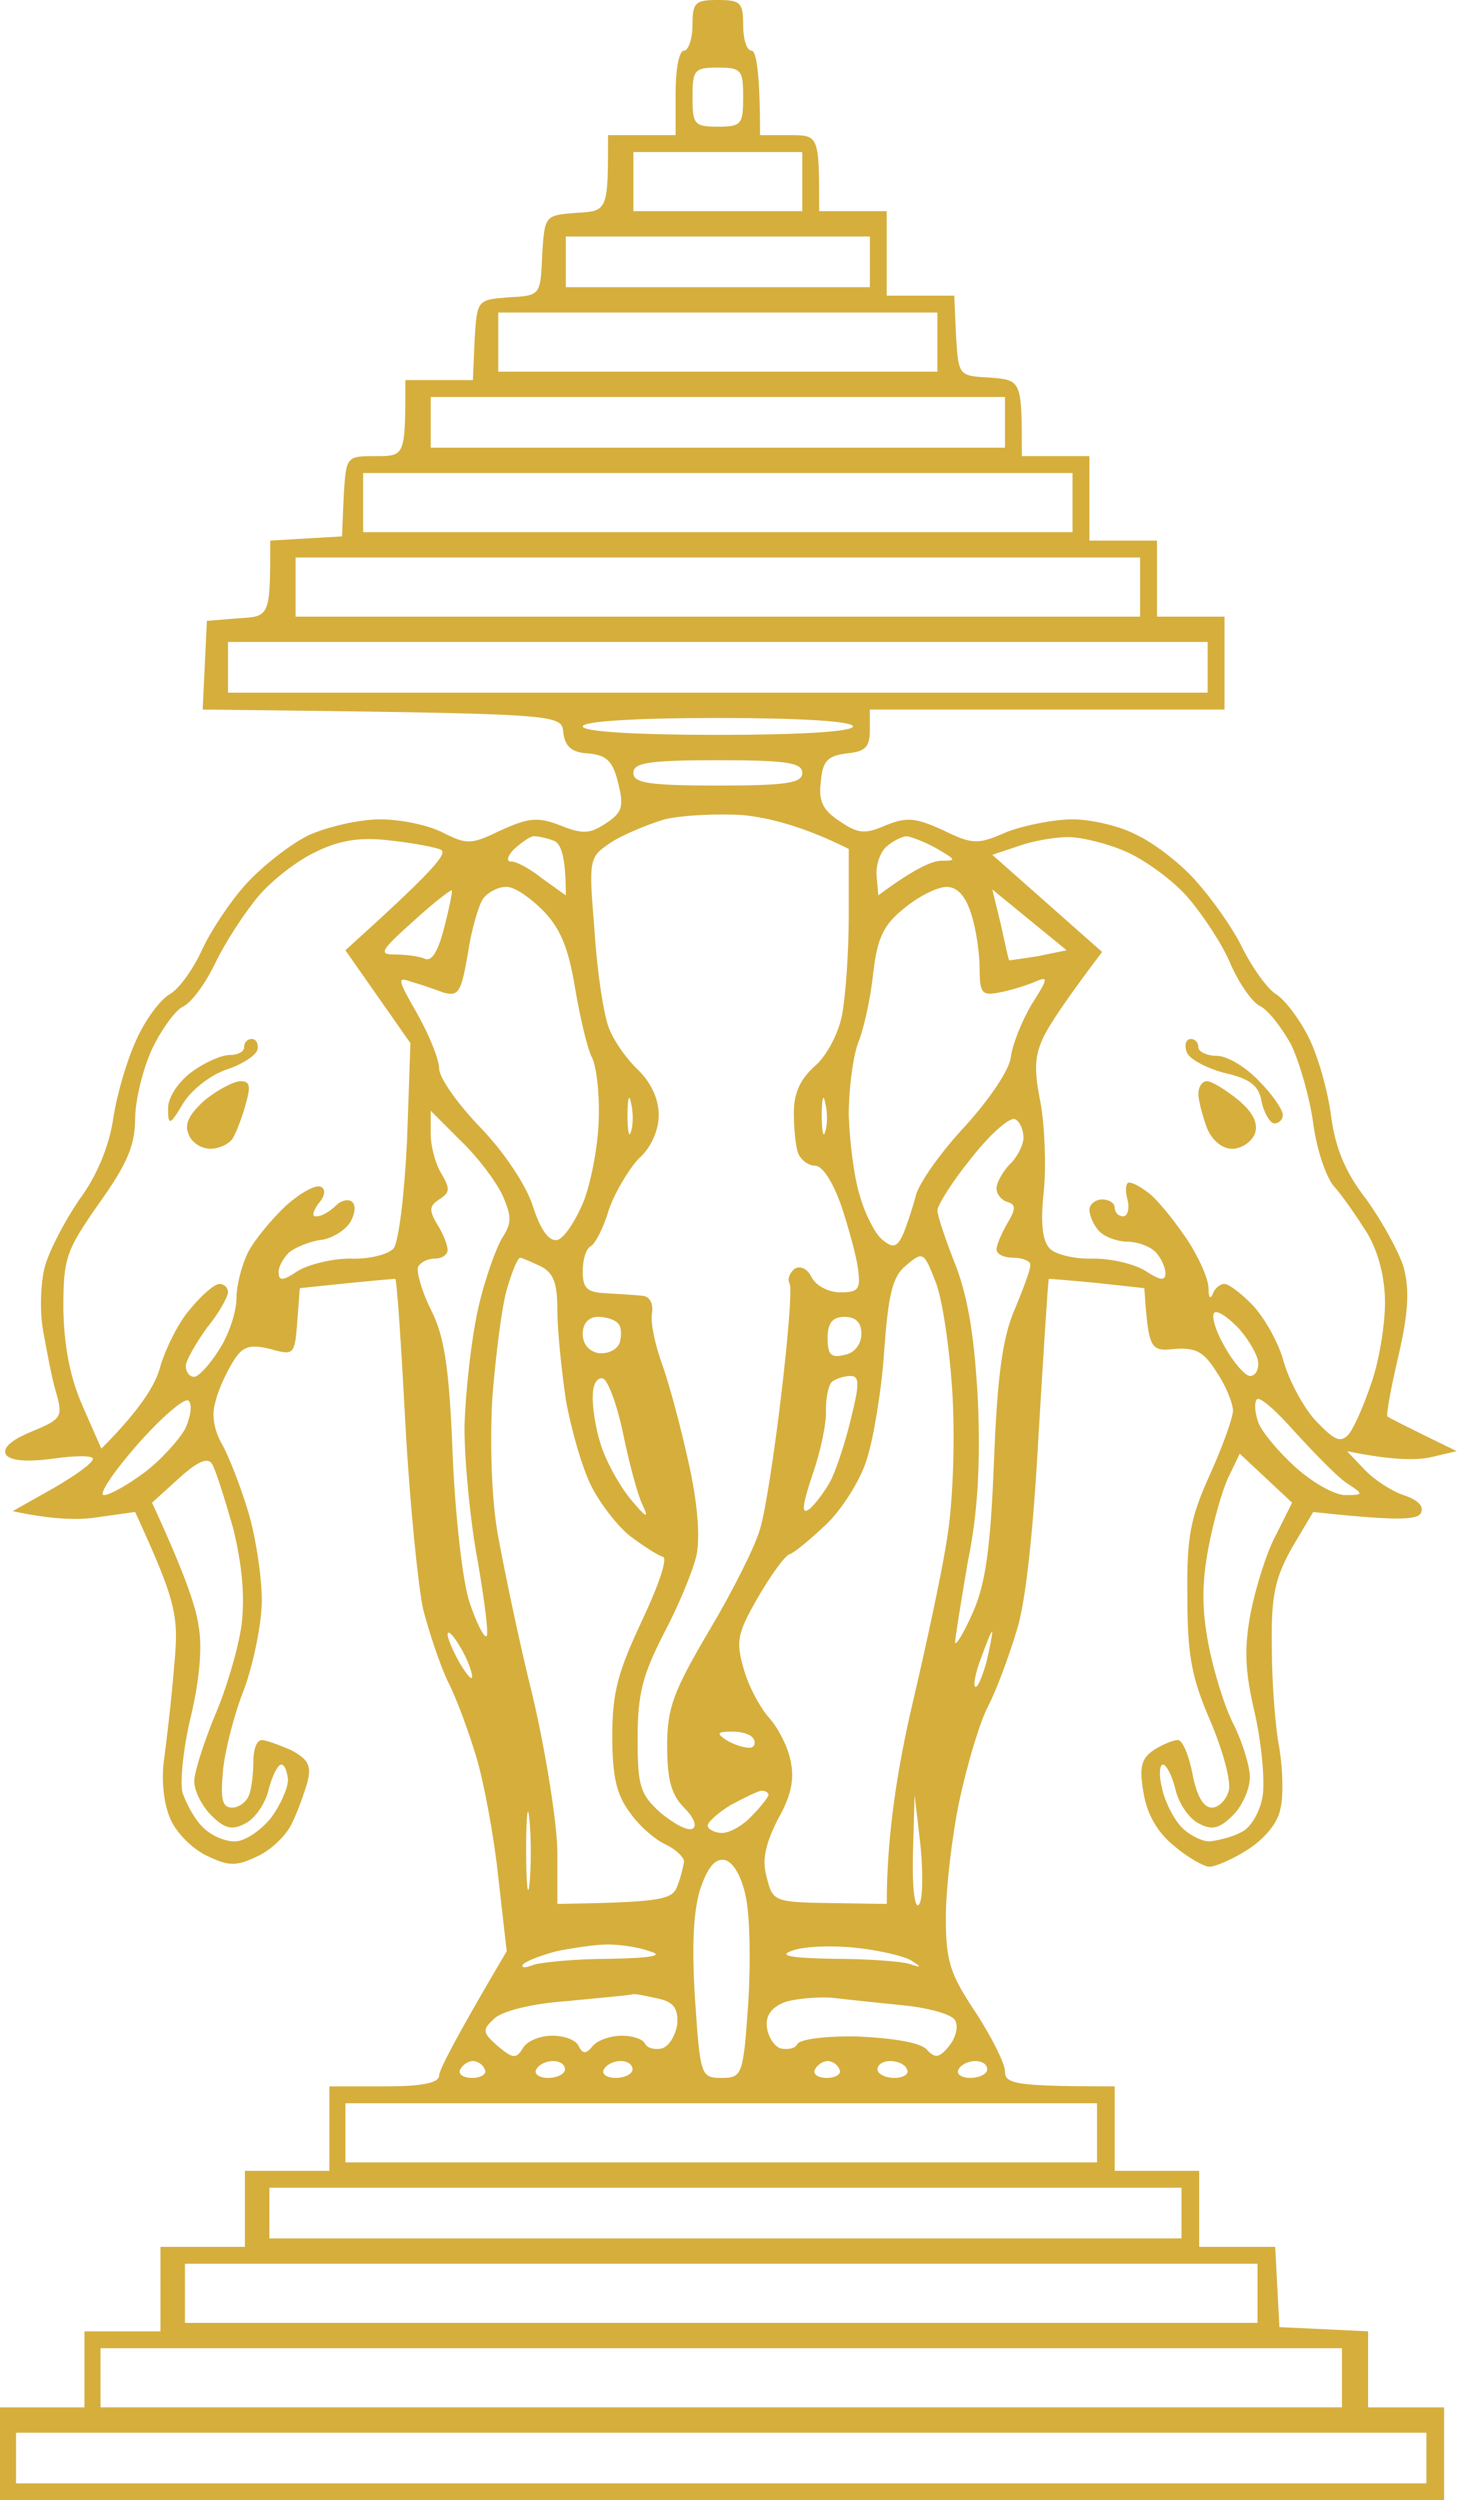 <svg version="1.2" xmlns="http://www.w3.org/2000/svg" viewBox="0 0 173 296" width="173" height="296"><style>.a{opacity:1;fill:#d5ae3c}</style><path fill-rule="evenodd" class="a" d="m85 0c2.7 0 3 0.3 3 3 0 1.6 0.4 3 1 3 0.5 0 1 2.2 1 10h3.5c3.5 0 3.5 0 3.5 9h8v10h8l0.2 4.7c0.3 4.8 0.3 4.8 4 5 3.8 0.3 3.8 0.3 3.8 9.3h8v10h8v9h8v11h-42v2.5c0 2-0.6 2.5-2.8 2.7-2.2 0.3-2.8 0.9-3 3.3-0.3 2.3 0.2 3.4 2.2 4.7 2.2 1.5 3 1.6 5.5 0.5 2.5-1 3.5-0.9 6.8 0.6 3.5 1.7 4.1 1.7 7.5 0.2 2.1-0.8 5.6-1.5 7.8-1.5 2.2 0 5.7 0.8 7.7 1.9 2.1 1 5.3 3.5 7 5.5 1.8 2 4.3 5.5 5.4 7.8 1.2 2.4 3 4.9 4 5.5 1.1 0.7 2.8 3 3.8 5 1.1 2.1 2.3 6.3 2.7 9.3 0.5 3.9 1.7 6.8 4.2 10 1.8 2.5 3.8 6.1 4.4 8 0.7 2.6 0.6 5.3-0.6 10.5-0.9 3.8-1.5 7.1-1.3 7.2 0.1 0.1 2 1.1 8.2 4.1l-3 0.7c-1.7 0.4-4.6 0.4-10-0.7l2 2.1c1.1 1.2 3.2 2.6 4.7 3.1 1.8 0.6 2.5 1.4 2 2.2-0.5 0.7-2.6 0.9-12.7-0.2l-2.5 4.2c-2 3.6-2.5 5.6-2.4 11.8 0 4.1 0.4 9.5 0.9 12 0.4 2.5 0.5 5.7 0.1 7.2-0.3 1.7-2 3.6-3.9 4.8-1.7 1.1-3.8 2-4.5 2-0.6 0-2.6-1.1-4.2-2.5-2-1.6-3.2-3.8-3.6-6.3-0.5-2.9-0.3-4 1.2-5 1.1-0.7 2.3-1.2 2.9-1.2 0.5 0 1.3 1.8 1.7 4 0.5 2.6 1.3 4 2.3 4 0.8 0 1.7-0.9 2-2 0.3-1.1-0.7-4.8-2.2-8.3-2.2-5.1-2.7-7.7-2.7-14.7-0.1-7.2 0.4-9.4 2.7-14.5 1.5-3.3 2.7-6.7 2.7-7.5 0-0.8-0.8-2.9-1.9-4.5-1.5-2.4-2.4-3-5-2.8-2.9 0.3-3.1 0.1-3.6-7.2l-5.5-0.6c-3-0.3-5.6-0.5-5.8-0.5-0.1 0.1-0.6 8.2-1.2 18.1-0.6 11.2-1.5 20.1-2.6 23.5-0.9 3-2.4 7.1-3.4 9-1 1.9-2.5 7-3.4 11.2-0.9 4.3-1.6 10.5-1.6 13.8 0 5.2 0.5 6.7 3.5 11.2 1.9 2.9 3.5 6.1 3.5 7 0 1.5 1 1.8 13 1.8v10h10v9h9l0.5 9.5 10.5 0.5v9h9v11h-171v-11h10v-9h9v-10h10v-9h10v-10h6.5c4.5 0 6.5-0.4 6.5-1.3 0-0.6 1.8-4.2 8-14.7l-1-8.8c-0.5-4.8-1.7-11.2-2.6-14.2-0.9-3-2.4-7.1-3.4-9-0.9-1.9-2.2-5.8-2.9-8.5-0.6-2.8-1.6-12.7-2.1-22-0.5-9.4-1-17-1.2-17.1-0.2 0-2.8 0.2-11.3 1.1l-0.3 4c-0.3 3.9-0.4 4-3.2 3.2-2.5-0.6-3.3-0.3-4.4 1.5-0.8 1.3-1.8 3.4-2.1 4.8-0.5 1.6-0.1 3.4 0.8 5 0.8 1.4 2.2 5 3.1 8 0.9 3 1.6 7.7 1.6 10.5 0 2.7-1 7.5-2.1 10.5-1.2 3-2.3 7.4-2.5 9.7-0.3 3.3-0.1 4.3 1.1 4.3 0.8 0 1.7-0.7 2-1.5 0.3-0.8 0.5-2.6 0.5-4 0-1.4 0.4-2.5 1-2.5 0.5 0 2.1 0.6 3.5 1.2 2 1.1 2.4 1.8 1.9 3.8-0.4 1.4-1.2 3.6-1.9 5-0.7 1.4-2.5 3.1-4.1 3.8-2.5 1.2-3.4 1.1-5.9-0.1-1.7-0.8-3.6-2.7-4.3-4.3-0.8-1.8-1.1-4.5-0.8-6.9 0.3-2.2 0.9-7.2 1.2-11 0.6-6.2 0.4-7.6-4.6-18.5l-4.3 0.6c-2.3 0.4-5.6 0.3-10.2-0.7l4.8-2.7c2.6-1.5 4.7-3 4.7-3.5 0-0.4-2.1-0.4-4.8 0q-4.7 0.6-5.5-0.5c-0.4-0.8 0.6-1.7 3-2.7 3.6-1.5 3.8-1.7 2.9-4.8-0.5-1.7-1.1-5-1.5-7.2-0.4-2.2-0.3-5.6 0.2-7.5 0.5-1.9 2.4-5.5 4.1-8 2.1-2.8 3.5-6.3 4-9.5 0.4-2.8 1.6-6.9 2.7-9.3 1-2.3 2.8-4.8 4-5.5 1.1-0.6 2.8-3 3.8-5.2 1-2.2 3.3-5.7 5.2-7.8 1.9-2.1 5.2-4.7 7.4-5.8 2.2-1 6-1.9 8.5-1.9 2.5 0 5.8 0.7 7.5 1.6 2.8 1.4 3.3 1.4 6.8-0.3 3.3-1.5 4.4-1.6 7-0.6 2.7 1.1 3.6 1 5.4-0.2 2-1.3 2.2-2 1.5-4.8-0.6-2.5-1.3-3.3-3.5-3.5-2-0.1-2.8-0.8-3-2.5-0.2-2.2-0.2-2.2-42.7-2.7l0.5-10.5 3.7-0.3c3.8-0.2 3.8-0.2 3.8-9.2l8.5-0.5 0.2-4.8c0.3-4.7 0.3-4.7 3.8-4.7 3.5 0 3.5 0 3.5-9h8l0.2-4.8c0.3-4.7 0.3-4.7 4-5 3.8-0.2 3.8-0.2 4-5 0.3-4.7 0.3-4.7 4-5 3.8-0.2 3.8-0.2 3.8-9.2h8v-5c0-2.8 0.4-5 1-5 0.5 0 1-1.4 1-3 0-2.7 0.3-3 3-3zm0 15c2.8 0 3-0.3 3-3.5 0-3.2-0.2-3.5-3-3.5-2.8 0-3 0.3-3 3.5 0 3.2 0.2 3.5 3 3.5zm-10 10h20v-7h-20zm-8 9h36v-6h-36zm-8 10h52v-7h-52zm-8 9h68v-6h-68zm-8 10h84v-7h-84zm-8 10h100v-7h-100zm-8 9h116v-6h-116zm58 5c10 0 16-0.4 16-1 0-0.6-6-1-16-1-10 0-16 0.4-16 1 0 0.6 6 1 16 1zm0 6c8.2 0 10-0.3 10-1.5 0-1.2-1.8-1.5-10-1.5-8.2 0-10 0.3-10 1.5 0 1.2 1.8 1.5 10 1.5zm-12.6 6.7c-2.7 1.8-2.7 1.9-2 10.5 0.3 4.9 1.1 10 1.7 11.5 0.6 1.6 2.2 3.8 3.5 5 1.5 1.5 2.4 3.4 2.4 5.3 0 1.8-0.9 3.9-2.4 5.2-1.2 1.3-2.8 4-3.5 6-0.6 2.1-1.6 4-2.1 4.3-0.6 0.3-1 1.6-1 3 0 2 0.5 2.5 2.7 2.6 1.6 0.1 3.5 0.2 4.3 0.3 0.9 0 1.4 0.9 1.2 2.1-0.2 1.1 0.4 3.8 1.2 6 0.8 2.2 2.2 7.4 3.1 11.5 1.1 4.8 1.4 8.8 1 11-0.4 1.9-2.2 6.2-3.9 9.4-2.5 4.9-3.1 7.1-3.1 12.4 0 5.7 0.3 6.6 2.7 8.8 1.6 1.3 3.2 2.2 3.8 1.9 0.6-0.3 0.1-1.4-1-2.5-1.5-1.5-2-3.3-2-7.3 0-4.5 0.7-6.4 5-13.7 2.8-4.7 5.5-10.1 6-12 0.6-1.9 1.7-9 2.5-15.8 0.8-6.7 1.3-12.7 1-13.2-0.3-0.6 0-1.3 0.6-1.8 0.7-0.4 1.5 0 2 1 0.5 1 2 1.8 3.4 1.8 2.2 0 2.4-0.4 2.1-2.8-0.2-1.5-1.1-4.8-2-7.5-1-2.8-2.2-4.7-3.1-4.7-0.8 0-1.7-0.7-2-1.5-0.3-0.8-0.5-3-0.5-4.8 0-2.2 0.7-3.9 2.5-5.5 1.4-1.2 2.8-3.9 3.2-6 0.4-2 0.8-7.3 0.8-11.7v-8c-5.4-2.7-9.5-3.7-12.5-4-3-0.2-7.2 0-9.3 0.5-2 0.6-4.9 1.8-6.3 2.7zm-41.8 6.4c-1.6 1.9-3.9 5.4-5.1 7.9-1.2 2.5-2.9 4.8-3.9 5.2-0.9 0.5-2.5 2.7-3.6 5-1.1 2.4-2 6.1-2 8.3 0 3.1-1 5.4-4.3 10-3.9 5.6-4.2 6.4-4.2 12.5 0.1 4.5 0.8 8.1 2.3 11.5l2.2 5c4.7-4.7 6.5-7.7 7-9.8 0.6-2 2.1-5.1 3.5-6.7 1.4-1.7 2.9-3 3.5-3 0.5 0 1 0.4 1 1 0 0.5-1.1 2.5-2.5 4.2-1.3 1.8-2.5 3.9-2.5 4.5 0 0.7 0.4 1.3 1 1.3 0.5 0 1.9-1.5 3-3.3 1.1-1.7 2-4.4 2-6 0-1.5 0.6-3.9 1.4-5.5 0.8-1.5 2.8-3.9 4.5-5.5 1.7-1.5 3.5-2.5 4.1-2.2 0.6 0.3 0.5 1.1-0.3 2-0.7 1-0.8 1.6-0.2 1.5 0.6 0 1.6-0.6 2.3-1.3 0.6-0.6 1.5-0.8 1.9-0.4 0.5 0.4 0.3 1.6-0.3 2.5-0.6 0.9-2.2 1.9-3.5 2-1.3 0.2-3 0.9-3.7 1.5-0.7 0.7-1.3 1.8-1.2 2.4 0 1 0.6 0.9 2.2-0.2 1.3-0.8 4.1-1.5 6.3-1.5 2.2 0.1 4.5-0.5 5.1-1.2 0.6-0.7 1.3-6.4 1.6-12.8l0.4-11.5-7.7-11c10.3-9.3 12.2-11.5 11.3-11.9-0.6-0.3-3.3-0.8-6-1.1-3.4-0.4-5.8-0.1-8.7 1.3-2.2 1-5.3 3.4-6.9 5.3zm29.9-4.1c0.5-0.1 2.2 0.8 3.7 2l2.8 2c0-4.8-0.6-6.2-1.5-6.5-0.8-0.3-1.8-0.5-2.3-0.5-0.4 0-1.4 0.7-2.3 1.5-0.8 0.8-1 1.5-0.4 1.5zm43.3 1.7l0.2 2.3c4.3-3.2 6.4-4.1 7.5-4.1 1.8 0 1.7-0.1-0.5-1.4-1.4-0.8-3-1.4-3.6-1.5-0.5 0-1.6 0.5-2.4 1.2-0.8 0.7-1.3 2.2-1.2 3.5zm13.7-2.5l13 11.5c-4 5.3-5.9 8.1-6.8 9.8-1.2 2.4-1.3 4-0.5 8 0.5 2.7 0.7 7.5 0.4 10.5-0.4 3.7-0.2 5.9 0.7 6.8 0.6 0.7 3 1.3 5.2 1.2 2.2 0 5 0.7 6.2 1.5 1.7 1.1 2.3 1.2 2.3 0.2 0-0.6-0.5-1.8-1.2-2.5-0.7-0.7-2.2-1.2-3.3-1.2-1.1 0-2.6-0.5-3.3-1.2-0.7-0.7-1.2-1.9-1.2-2.6 0-0.6 0.7-1.2 1.5-1.2 0.8 0 1.5 0.4 1.5 1 0 0.5 0.4 1 1 1 0.5 0 0.8-0.9 0.5-2-0.3-1.1-0.2-2 0.2-2 0.5 0 1.5 0.6 2.4 1.3 0.9 0.7 2.8 3 4.3 5.2 1.5 2.2 2.7 4.9 2.7 6 0 1.1 0.2 1.4 0.5 0.7 0.2-0.6 0.8-1.2 1.4-1.2 0.5 0 2.1 1.2 3.5 2.7 1.4 1.6 3 4.5 3.5 6.5 0.6 2.1 2.2 5.2 3.7 6.9 2.3 2.4 3 2.8 4 1.7 0.6-0.7 1.8-3.4 2.7-6.1 0.9-2.6 1.6-6.8 1.6-9.5 0-3-0.8-6-2.1-8.2-1.2-1.9-2.9-4.4-3.9-5.5-1-1.1-2.1-4.5-2.5-7.5-0.4-3-1.6-7.2-2.6-9.3-1.1-2-2.7-4.1-3.7-4.6-0.9-0.4-2.5-2.7-3.5-5-0.9-2.2-3.2-5.7-5-7.8-1.7-2-5-4.4-7.2-5.4-2.2-1-5.4-1.8-7-1.8-1.7 0-4.4 0.5-6 1.1zm-70.8 11.8c1.3 0 2.9 0.2 3.6 0.5 0.8 0.4 1.6-0.9 2.3-3.7 0.6-2.3 1-4.3 0.9-4.4-0.1-0.1-2.2 1.5-4.6 3.7-3.8 3.4-4.1 3.9-2.2 3.9zm8.7-0.1c-0.8 4.6-1.1 5.1-2.9 4.6-1.1-0.4-2.8-1-3.9-1.3-1.6-0.6-1.5-0.2 0.8 3.8 1.4 2.5 2.6 5.4 2.6 6.5 0 1.1 2.2 4.2 4.9 7 2.8 2.9 5.4 6.8 6.2 9.3 0.9 2.8 1.9 4.2 2.9 4 0.8-0.2 2.2-2.3 3.2-4.8 0.9-2.5 1.7-6.9 1.7-9.8 0.1-2.9-0.3-6-0.8-7-0.5-0.9-1.4-4.6-2-8.2-0.8-4.9-1.8-7.2-3.9-9.3-1.5-1.5-3.4-2.8-4.3-2.7-0.9 0-2.1 0.6-2.7 1.4-0.5 0.7-1.4 3.7-1.8 6.5zm48 2.3c-0.3 2.9-1.1 6.6-1.8 8.3-0.6 1.6-1.1 5.5-1.1 8.5 0.1 3 0.6 7.3 1.3 9.5 0.6 2.2 1.8 4.5 2.6 5.2 1.3 1.1 1.8 1 2.5-0.5 0.4-0.9 1.1-3 1.5-4.5 0.3-1.5 3-5.3 5.9-8.4 3-3.3 5.3-6.8 5.4-8.2 0.2-1.5 1.3-4.2 2.4-6.1 2.1-3.3 2.1-3.5 0.3-2.7-1 0.4-2.9 1-4.1 1.2-2 0.4-2.3 0.1-2.3-2.8 0-1.8-0.4-4.7-1-6.5q-1-3.2-2.9-3.2c-1.1 0-3.3 1.1-5 2.5-2.5 2-3.2 3.5-3.7 7.7zm15.1-5.8c0.5 2.2 0.9 4.2 1 4.3 0 0 1.5-0.2 3.4-0.5l3.4-0.7-8.8-7.2zm-43.8 24.6c0.3-0.8 0.3-2.4 0-3.5-0.2-1.1-0.4-0.4-0.4 1.5 0 1.9 0.2 2.8 0.4 2zm23 0c0.3-0.8 0.3-2.4 0-3.5-0.2-1.1-0.4-0.4-0.4 1.5 0 1.9 0.2 2.8 0.4 2zm-46.7 0.2c0 1.6 0.6 3.7 1.3 4.8 1 1.7 1 2.2-0.3 3-1.2 0.8-1.2 1.3-0.2 3 0.7 1.1 1.2 2.4 1.2 3 0 0.5-0.6 1-1.5 1-0.8 0-1.7 0.4-2 1-0.2 0.5 0.4 2.8 1.5 5 1.6 3.1 2.2 6.8 2.6 17.2 0.3 7.3 1.2 15.2 2 17.5 0.8 2.4 1.7 4.2 2 4 0.3-0.1-0.2-4-1-8.7-0.9-4.7-1.6-11.9-1.6-16 0.1-4.1 0.8-10.4 1.6-14 0.8-3.6 2.2-7.4 2.9-8.5 1.1-1.7 1.1-2.5 0-5-0.8-1.7-3-4.6-5-6.5l-3.5-3.5zm60 9.1c0 0.6 1 3.6 2.2 6.6 1.5 4 2.2 8.6 2.6 16 0.3 7.3 0 13.2-1.2 19-0.8 4.7-1.5 9-1.5 9.5 0 0.6 1-1 2.1-3.5 1.5-3.4 2.1-7.6 2.5-18 0.4-10 1-14.6 2.5-18 1-2.4 1.9-4.8 1.8-5.2 0-0.4-0.9-0.8-2-0.8-1.1 0-2-0.4-2-1 0-0.5 0.6-1.9 1.3-3.1 1-1.7 1-2.2 0-2.5-0.7-0.2-1.3-0.9-1.3-1.6 0-0.7 0.7-1.9 1.5-2.8 0.9-0.8 1.6-2.2 1.7-3.1 0-1-0.4-2-1-2.3-0.6-0.3-2.9 1.7-5.1 4.5-2.3 2.8-4.1 5.7-4.1 6.3zm-6.3 16.6c-0.3 4.7-1.3 10.6-2.1 13-0.8 2.5-3 5.9-4.8 7.6-1.8 1.7-3.7 3.3-4.3 3.5-0.6 0.2-2.3 2.6-3.8 5.2-2.4 4.2-2.6 5.1-1.6 8.5 0.6 2.1 2 4.6 3 5.7 1 1.1 2.2 3.4 2.5 5 0.5 2.2 0.1 4.2-1.5 7-1.5 3-1.9 4.8-1.3 6.9 0.7 2.8 0.9 2.9 7.5 3l6.7 0.1c0-8.5 1.4-16.6 3-23.5 1.6-6.8 3.5-15.6 4.1-19.5 0.7-4 1-11.2 0.7-17-0.3-5.5-1.2-11.6-2-13.6-1.4-3.6-1.5-3.7-3.5-2-1.6 1.3-2.1 3.3-2.6 10.1zm-46.4 5.5c-0.3 5.4-0.1 11.9 0.6 16 0.7 3.9 2.5 12.7 4.2 19.5 1.6 6.9 2.9 15.2 2.9 18.5v6c12.4-0.2 13.6-0.5 14.2-2.1 0.4-1 0.7-2.3 0.8-2.9 0-0.5-0.9-1.4-2.1-2-1.2-0.5-3.2-2.2-4.3-3.8-1.6-2.1-2.1-4.3-2.1-9.1 0-5.2 0.7-7.6 3.5-13.6 1.9-4 3.1-7.4 2.5-7.6-0.5-0.1-2.2-1.2-3.7-2.3-1.5-1.1-3.7-3.9-4.8-6.1-1.1-2.2-2.4-6.8-3-10.2-0.5-3.4-1-8.2-1-10.5 0-3.2-0.4-4.5-2-5.3-1.1-0.5-2.2-1-2.4-1-0.3 0-1 1.7-1.6 3.8-0.6 2.1-1.3 7.8-1.7 12.7zm86.7-6c1.1 2 2.5 3.5 3 3.5 0.6 0 1-0.6 1-1.5 0-0.8-1-2.6-2.2-4-1.3-1.4-2.6-2.3-3-2-0.4 0.3 0.1 2.1 1.2 4zm-74.1 0.8c1.1 0.1 2.2-0.4 2.5-1.3 0.2-0.8 0.2-1.8-0.2-2.2-0.4-0.5-1.5-0.8-2.4-0.8-1.1 0-1.8 0.8-1.8 2 0 1.3 0.8 2.1 1.9 2.3zm29.1 0.2c1.2-0.2 2-1.3 2-2.5q0-2-2-2c-1.4 0-2 0.7-2 2.5 0 2 0.4 2.4 2 2zm-28.9 10.5c0.6 2 2.2 4.9 3.5 6.5 1.9 2.3 2.3 2.5 1.5 0.8-0.6-1.2-1.6-5-2.3-8.4-0.7-3.4-1.8-6.4-2.4-6.6-0.6-0.2-1.2 0.6-1.2 1.9-0.1 1.3 0.3 3.9 0.9 5.8zm26.7-4c0.1 1.4-0.6 4.9-1.6 7.7-1.3 3.9-1.3 4.8-0.3 4 0.7-0.6 1.8-2.1 2.4-3.2 0.6-1.1 1.7-4.3 2.4-7.2 1.1-4.4 1.1-5.3 0-5.3-0.7 0-1.7 0.3-2.2 0.7-0.4 0.4-0.7 1.8-0.7 3.3zm-85.5 10.1c0.7 0 2.8-1.2 4.7-2.6 1.9-1.4 4.1-3.8 4.9-5.2 0.7-1.5 0.9-3 0.4-3.4-0.5-0.3-3.2 2-6.1 5.3-2.8 3.2-4.6 5.9-3.9 5.9zm136.7-8.6c0.4 1.1 2.4 3.5 4.4 5.3 2 1.8 4.6 3.3 5.9 3.3 2.2 0 2.2-0.1 0.2-1.4-1.1-0.7-3.8-3.5-6.1-6-2.3-2.6-4.3-4.4-4.6-3.9-0.3 0.4-0.2 1.6 0.2 2.7zm-131 9.5c3.8 8.2 5.2 12.3 5.5 14.5 0.5 2.6 0.1 6.6-0.9 10.8-0.9 3.7-1.3 7.8-1 9 0.4 1.2 1.4 3.1 2.3 4 0.9 1 2.6 1.8 3.9 1.8 1.2 0 3.1-1.3 4.3-2.8 1.1-1.5 2-3.5 2-4.5-0.1-1-0.4-1.8-0.8-1.8-0.4 0-1.1 1.4-1.5 3-0.4 1.7-1.7 3.5-2.8 4-1.5 0.8-2.4 0.6-4-1-1.1-1.1-2-2.9-2-4 0-1.1 1.1-4.5 2.4-7.7 1.4-3.2 2.8-8 3.2-10.8 0.4-3.4 0.1-7-1-11.5-1-3.5-2.1-7-2.5-7.6-0.5-0.8-1.7-0.3-3.9 1.7zm127.5-3.1c-0.7 1.4-1.8 5.2-2.4 8.4-0.8 4.2-0.8 7.3 0 11.5 0.6 3.1 1.9 7.4 3 9.5 1 2 1.9 4.9 1.9 6.2 0 1.4-0.9 3.4-2 4.5-1.6 1.6-2.5 1.8-4 1-1.1-0.5-2.4-2.3-2.8-4-0.4-1.7-1.1-3-1.5-3-0.4 0-0.5 1.3-0.1 2.8 0.3 1.5 1.3 3.5 2.2 4.5 0.9 1 2.5 1.8 3.4 1.8 1-0.1 2.7-0.5 3.8-1.1 1.1-0.5 2.2-2.4 2.5-4.2 0.3-1.8-0.1-6.2-0.9-9.8-1.2-5.1-1.3-7.7-0.5-12 0.6-3 1.9-7.2 3-9.2l1.9-3.8-6.2-5.8zm-91 22.2c0.8 1.3 1.4 2 1.4 1.5 0-0.6-0.6-2.2-1.4-3.5-0.8-1.4-1.5-2.1-1.5-1.5 0 0.5 0.7 2.1 1.5 3.5zm61 2.7c0.3 0.1 0.8-1.2 1.3-2.9 0.4-1.7 0.7-3.3 0.7-3.6-0.1-0.2-0.6 1.1-1.3 3-0.7 1.8-1 3.4-0.7 3.5zm-26.9 7.2c0.6 0.1 0.9-0.4 0.7-0.9-0.2-0.6-1.3-1-2.6-1-1.8 0-1.9 0.2-0.7 1 0.8 0.5 2 0.9 2.6 0.9zm-25.9 16.1c0.2-2 0.2-5.3 0-7.5-0.2-2.2-0.4-0.7-0.4 3.5 0 4.1 0.2 5.9 0.4 4zm21.1-6.8c0.1 0.4 0.9 0.8 1.7 0.8 0.9 0 2.5-0.9 3.5-2 1.1-1.1 2-2.3 2-2.5 0-0.3-0.4-0.5-0.8-0.5-0.4 0-2 0.8-3.7 1.7-1.6 1-2.8 2.1-2.7 2.5zm24.3 3.3c-0.1 3.9 0.2 6.5 0.7 6 0.5-0.6 0.5-3.7 0.2-7l-0.7-6zm-25.8 17.2c0.6 9 0.7 9.3 3.1 9.3 2.5 0 2.6-0.3 3.2-8.8 0.3-4.8 0.2-10.5-0.3-12.7-0.5-2.4-1.5-4.1-2.5-4.3-1.1-0.2-2 0.8-2.9 3.5-0.8 2.6-1 6.7-0.6 13zm-20.4-4.1c-0.2 0.4 0.3 0.4 1.3 0 1-0.3 5-0.7 9-0.7 5.1-0.1 6.5-0.4 4.7-0.9-1.3-0.5-3.6-0.8-5-0.8-1.3 0-4 0.4-6 0.8-1.9 0.5-3.7 1.2-4 1.6zm36.8-0.7c4 0 8 0.3 9 0.6 1.4 0.5 1.5 0.4 0.2-0.4-0.8-0.5-3.7-1.2-6.5-1.5-2.7-0.3-6.1-0.2-7.5 0.3-1.8 0.6-0.6 0.9 4.8 1zm-40.2 7.1c-1.4 1.3-1.4 1.6 0.4 3.2 1.8 1.5 2.2 1.6 3 0.3 0.5-0.9 2.1-1.5 3.5-1.5 1.4 0 2.8 0.5 3.1 1.2 0.5 1 0.9 1 1.7 0 0.6-0.7 2.2-1.2 3.4-1.2 1.3 0 2.6 0.4 2.8 1 0.3 0.5 1.2 0.7 2 0.5 0.9-0.3 1.6-1.6 1.8-2.9 0.1-1.8-0.4-2.6-2.3-3-1.4-0.3-2.7-0.6-3-0.5-0.2 0.1-3.7 0.4-7.7 0.8-4.3 0.3-7.8 1.2-8.7 2.1zm32.3 0.9c0.1 1.1 0.8 2.3 1.6 2.6 0.9 0.2 1.8 0 2-0.5 0.3-0.6 3.6-1 7.3-0.9 4.1 0.2 7.2 0.7 8 1.5 1 1.1 1.5 1.1 2.7-0.4 0.8-1 1.1-2.3 0.7-3-0.3-0.7-3.1-1.5-6.2-1.8-3-0.3-6.8-0.7-8.5-0.9-1.6-0.1-4.1 0.1-5.4 0.5q-2.4 0.9-2.2 2.9zm-34.9 6.1c1.1 0 1.8-0.5 1.5-1-0.2-0.6-0.9-1-1.4-1-0.5 0-1.2 0.4-1.5 1-0.3 0.5 0.3 1 1.4 1zm9 0c1.1 0 2-0.5 2-1 0-0.6-0.6-1-1.4-1-0.8 0-1.7 0.4-2 1-0.3 0.5 0.3 1 1.4 1zm8 0c1.1 0 2-0.5 2-1 0-0.6-0.6-1-1.4-1-0.8 0-1.7 0.4-2 1-0.3 0.5 0.3 1 1.4 1zm25 0c1.1 0 1.8-0.5 1.5-1-0.2-0.6-0.9-1-1.4-1-0.5 0-1.2 0.4-1.5 1-0.3 0.5 0.3 1 1.4 1zm8 0c1.1 0 1.8-0.5 1.5-1-0.2-0.6-1.1-1-2-1-0.8 0-1.5 0.4-1.5 1 0 0.5 0.9 1 2 1zm9 0c1.1 0 2-0.5 2-1 0-0.6-0.6-1-1.4-1-0.8 0-1.7 0.4-2 1-0.3 0.5 0.3 1 1.4 1zm-74 10h89v-7h-89zm-9 9h108v-6h-108zm-10 10h127v-7h-127zm-10 10h147v-7h-147zm-10 9h167v-6h-167zm27.9-171c0.5 0 0.8 0.5 0.7 1.2-0.1 0.7-1.8 1.8-3.6 2.4-1.9 0.6-4.2 2.4-5.2 4-1.6 2.7-1.8 2.7-1.8 0.6 0-1.3 1.2-3.1 2.8-4.3 1.5-1.1 3.5-2 4.5-2 1 0 1.7-0.4 1.7-0.9 0-0.6 0.4-1 0.9-1zm111.2 0c0.5 0 0.9 0.4 0.9 1 0 0.5 1 1 2.2 1 1.2 0 3.4 1.3 5 3 1.6 1.6 2.8 3.4 2.8 4 0 0.5-0.4 1-1 1-0.5 0-1.2-1.2-1.5-2.5-0.3-2-1.4-2.8-4.5-3.5-2.2-0.6-4.2-1.7-4.4-2.5-0.3-0.9 0-1.5 0.5-1.5zm-112.5 5c1.1 0 1.2 0.6 0.6 2.7-0.4 1.5-1.1 3.3-1.5 4-0.4 0.7-1.6 1.3-2.7 1.3-1.1 0-2.3-0.8-2.6-1.8-0.5-1.2 0.2-2.4 2-4 1.5-1.2 3.4-2.2 4.2-2.2zm114.4 0c0.6 0 2.2 1 3.7 2.2 1.8 1.5 2.4 2.8 2 4-0.4 1-1.6 1.8-2.7 1.8-1.2 0-2.4-1-3-2.5-0.5-1.4-1-3.2-1-4 0-0.9 0.5-1.5 1-1.5z"/></svg>